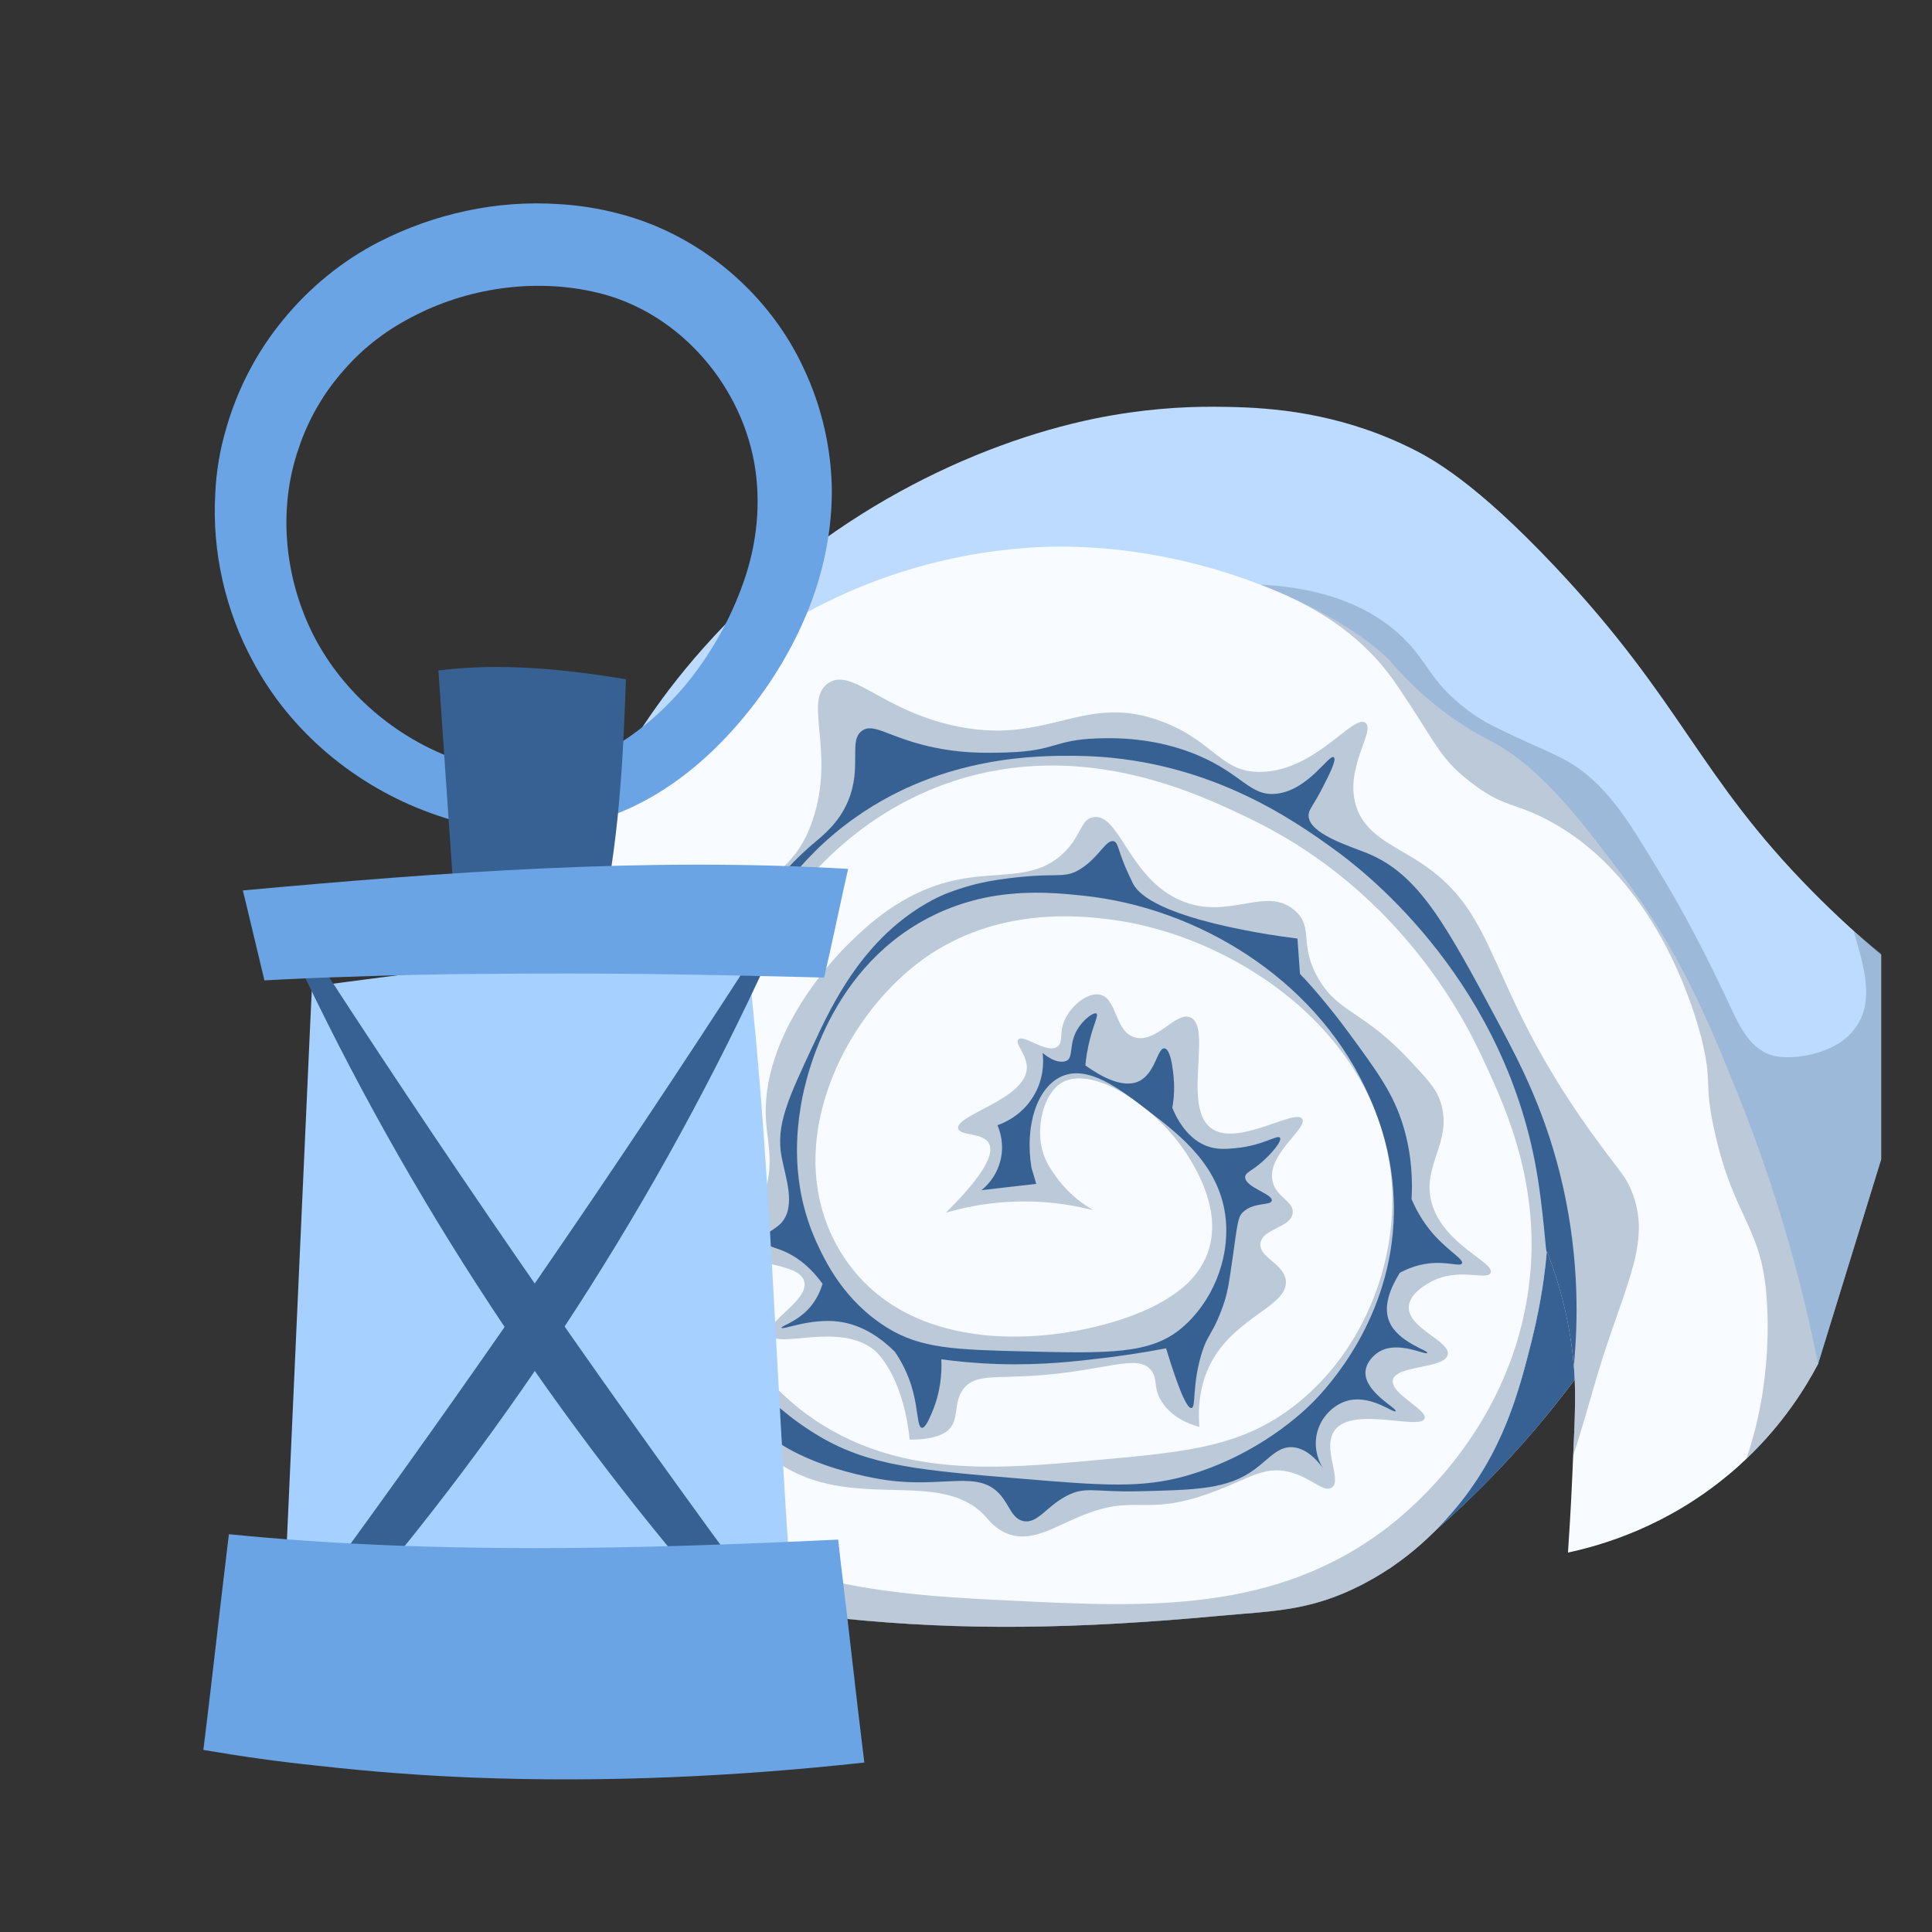 <svg width="38" height="38" viewBox="0 0 38 38" fill="none" xmlns="http://www.w3.org/2000/svg">
<rect x="0" y="0" width="38" height="38" fill="#333333" stroke="none"/>
<g clip-path="url(#clip0_6_6705)">
<g clip-path="url(#clip1_6_6705)">
<path d="M38 19.561C37.253 21.984 36.506 24.408 35.759 26.828C34.658 26.159 33.56 25.486 32.459 24.815C31.852 25.929 30.975 27.28 29.72 28.648C28.895 29.547 28.072 30.273 27.329 30.852C26.788 30.405 19.791 24.624 19.244 24.171C18.692 23.715 11.637 17.883 11.078 17.421C11.711 15.653 12.542 14.377 13.16 13.563C13.377 13.279 13.601 13.007 13.833 12.747C16.186 10.092 19.199 8.715 21.522 8.235C22.464 8.042 23.273 7.998 23.868 8C24.61 8.005 25.798 8.025 27.148 8.549C27.337 8.623 27.531 8.707 27.728 8.803C28.164 9.016 29.02 9.483 30.592 11.152C33.097 13.813 33.393 15.247 35.635 17.52C36.59 18.49 37.467 19.17 38 19.561Z" fill="#BCDBFF"/>
<path d="M32.16 25.342C31.575 26.341 30.783 27.488 29.72 28.649C29.162 29.257 28.607 29.786 28.074 30.239C27.927 29.695 27.845 29.118 27.79 28.731C27.748 28.441 27.108 23.567 29.304 22.714C29.58 22.608 30.36 22.385 31.692 23.105C31.866 23.624 32.085 24.41 32.16 25.342Z" fill="#376192"/>
<path d="M35.759 26.828C35.505 27.308 35.069 28.008 34.352 28.69C34.247 28.792 34.135 28.893 34.015 28.992C32.785 30.026 31.508 30.394 30.84 30.537C30.863 30.201 30.895 29.702 30.922 29.095C30.93 28.93 30.937 28.777 30.942 28.636C30.98 27.859 30.992 27.409 30.965 26.994C30.962 26.952 30.958 26.907 30.955 26.86V26.857C30.908 26.299 30.781 25.524 30.424 24.602C30.41 24.79 30.384 25.012 30.347 25.267C30.3 25.581 30.232 25.939 30.136 26.332C29.879 27.354 29.568 28.59 28.557 29.752C28.291 30.061 27.593 30.846 26.42 31.34C25.593 31.689 24.911 31.696 24.055 31.775C21.116 32.048 18.93 32.072 16.584 31.835C15.608 31.736 15.122 31.58 14.507 31.286C12.896 30.516 12.022 29.149 11.539 28.375C11.519 28.346 11.499 28.311 11.499 28.311C11.373 28.106 11.084 27.631 10.837 27.075C10.837 27.075 10.63 26.61 10.463 26.044C9.039 21.199 11.355 16.812 11.355 16.812C11.875 15.831 13.225 13.36 16.21 11.867C18.466 10.739 20.521 10.736 21.129 10.754C22.496 10.794 23.751 11.098 24.779 11.496C24.782 11.499 24.787 11.499 24.789 11.499C24.867 11.528 24.944 11.558 25.016 11.588C25.114 11.627 25.208 11.669 25.298 11.709C26.157 12.087 26.819 12.515 27.2 12.864L27.203 12.866C27.277 12.931 27.34 12.995 27.392 13.055C27.467 13.141 27.786 13.52 28.308 13.927C28.802 14.313 29.22 14.521 29.347 14.587C30.248 15.062 31.023 16.054 31.62 16.835C31.695 16.934 31.767 17.03 31.837 17.122C33.017 18.658 33.578 20.02 34.203 21.573C34.715 22.852 35.323 24.625 35.759 26.828Z" fill="#F8FBFF"/>
<path opacity="0.5" d="M31.309 27.418C31.184 27.856 31.062 28.264 30.942 28.638C30.98 27.861 30.992 27.411 30.965 26.996C30.962 26.954 30.958 26.909 30.955 26.862V26.859C30.908 26.301 30.781 25.526 30.424 24.604C30.41 24.792 30.384 25.014 30.347 25.269C30.3 25.583 30.233 25.942 30.136 26.335C29.879 27.356 29.568 28.592 28.557 29.754C28.291 30.063 27.593 30.848 26.42 31.342C25.593 31.691 24.911 31.698 24.055 31.777C21.116 32.05 18.93 32.074 16.584 31.837C15.608 31.738 15.122 31.582 14.507 31.288C12.896 30.519 12.022 29.152 11.539 28.378C12.027 28.902 12.593 29.397 13.255 29.827C15.476 31.271 17.849 31.385 19.966 31.486C22.553 31.612 25.114 31.736 27.325 30.015C27.761 29.674 29.591 28.163 30.032 25.564C30.388 23.46 29.634 21.83 29.18 20.854C28.862 20.164 27.609 17.562 24.586 16.103C23.573 15.616 21.319 14.528 18.764 15.361C16.662 16.048 15.564 17.641 15.111 18.299C14.862 18.663 12.504 22.201 14.075 25.594C14.703 26.954 15.684 27.683 15.871 27.82C17.627 29.098 19.656 28.893 21.598 28.715C23.361 28.557 24.459 28.455 25.518 27.602C26.84 26.541 27.52 24.771 27.363 23.144C27.084 20.261 24.227 18.379 21.814 18.082C21.287 18.017 19.631 17.815 18.171 18.856C16.555 20.011 15.317 22.595 16.522 24.605C17.977 27.031 21.62 26.334 22.872 25.595C23.096 25.463 23.545 25.189 23.744 24.668C24.04 23.894 23.584 23.107 23.433 22.845C22.825 21.797 21.498 20.926 20.88 21.297C20.522 21.515 20.37 22.173 20.507 22.648C20.567 22.853 20.671 23.002 20.756 23.123C21.005 23.479 21.306 23.689 21.503 23.803C21.199 23.726 20.828 23.657 20.402 23.637C19.657 23.602 19.037 23.726 18.604 23.852C19.13 23.331 19.605 22.759 19.448 22.485C19.326 22.269 18.878 22.346 18.846 22.195C18.791 21.931 20.158 21.624 20.196 21.02C20.213 20.746 19.949 20.526 20.029 20.444C20.136 20.335 20.587 20.735 20.798 20.587C20.923 20.5 20.823 20.323 20.94 20.063C21.062 19.791 21.373 19.522 21.623 19.561C21.974 19.62 21.919 20.283 22.313 20.402C22.746 20.533 23.122 19.887 23.413 20.011C23.852 20.196 23.242 21.776 23.827 22.194C24.347 22.565 25.48 21.791 25.613 22.009C25.727 22.194 24.898 22.716 25.032 23.245C25.109 23.556 25.458 23.631 25.426 23.863C25.386 24.148 24.845 24.16 24.793 24.444C24.741 24.729 25.256 24.847 25.291 25.191C25.338 25.681 24.337 25.888 23.849 26.749C23.58 27.219 23.563 27.716 23.59 28.067C23.356 28 23.04 27.867 22.853 27.573C22.671 27.291 22.783 27.13 22.644 26.954C22.375 26.613 21.75 26.967 20.34 27.058C19.538 27.11 19.173 27.031 18.953 27.313C18.726 27.602 18.896 27.956 18.61 28.161C18.361 28.337 17.892 28.314 17.892 28.314C17.758 27.018 17.208 26.564 17.208 26.564C16.506 25.982 15.273 26.553 15.153 26.242C15.054 25.985 15.915 25.582 15.818 25.204C15.716 24.811 14.687 24.939 14.55 24.501C14.47 24.239 14.802 24.059 15.008 23.535C15.233 22.958 15.103 22.496 15.07 22.091C14.924 20.337 16.497 18.755 16.662 18.591C17.043 18.218 17.747 17.526 18.821 17.305C19.651 17.132 20.335 17.318 20.9 16.796C21.277 16.447 21.244 16.118 21.503 16.073C22.021 15.982 22.203 17.285 23.238 17.718C24.175 18.111 24.897 17.411 25.467 17.908C25.853 18.245 25.532 18.581 25.943 19.269C26.347 19.939 26.804 19.87 27.718 20.846C28.062 21.215 28.236 21.398 28.321 21.637C28.607 22.454 27.945 22.906 28.162 23.668C28.396 24.491 29.419 24.833 29.317 25.038C29.235 25.196 28.672 24.91 28.122 25.224C28.023 25.28 27.724 25.451 27.709 25.699C27.681 26.127 28.533 26.374 28.475 26.645C28.415 26.927 27.464 26.846 27.397 27.14C27.335 27.41 28.082 27.726 28.02 27.901C27.938 28.137 26.615 27.651 26.254 28.129C25.99 28.477 26.413 29.12 26.192 29.261C26.035 29.363 25.791 29.061 25.363 28.952C24.849 28.823 24.548 29.098 23.806 29.365C22.466 29.849 22.362 29.35 21.211 29.839C20.703 30.054 20.28 30.339 19.822 30.168C19.59 30.081 19.464 29.918 19.386 29.831C18.5 28.847 16.764 29.767 15.297 28.766C14.767 28.405 14.657 28.053 14.01 27.856C13.398 27.67 13.099 27.863 12.85 27.633C12.454 27.267 12.912 26.488 13.017 25.366C13.153 23.858 12.466 23.706 12.476 22.275C12.486 20.591 13.447 19.253 13.908 18.608C14.944 17.164 15.601 17.26 15.982 16.135C16.443 14.78 15.783 13.773 16.294 13.434C16.754 13.133 17.312 13.934 18.702 14.26C20.621 14.71 21.287 13.588 22.873 14.198C23.896 14.591 24.016 15.21 24.823 15.182C25.891 15.148 26.62 14.035 26.857 14.218C27.059 14.374 26.441 15.099 26.67 15.846C26.844 16.414 27.39 16.615 27.895 16.939C29.569 18.01 29.138 19.358 31.464 22.503C31.88 23.067 31.997 23.161 32.117 23.492C32.499 24.535 31.872 25.4 31.309 27.418Z" fill="#7E98B5"/>
<path d="M30.955 26.859C30.908 26.301 30.781 25.526 30.424 24.604C30.41 24.792 30.367 23.77 30.188 22.843C29.458 19.107 26.729 17.059 26.263 16.721C25.431 16.117 23.693 14.89 21.158 14.866C20.436 14.861 18.569 14.851 16.833 16.073C15.665 16.893 15.082 17.897 14.654 18.639C14.301 19.248 13.606 20.474 13.439 22.225C13.354 23.123 13.205 24.712 14.156 26.305C14.356 26.639 14.963 27.569 16.119 28.252C17.105 28.835 18.103 28.919 20.103 29.085C21.662 29.216 22.461 29.278 23.34 29.025C24.777 28.61 25.651 27.752 25.83 27.572C26.095 27.302 27.382 25.944 27.416 23.862C27.436 22.648 27.021 21.753 26.844 21.379C25.816 19.23 23.552 17.855 21.316 17.618C20.631 17.547 19.473 17.423 18.265 18.051C16.188 19.132 15.792 21.478 15.745 21.79C15.68 22.208 15.533 23.264 16.053 24.419C16.22 24.787 16.597 25.591 17.456 26.118C18.111 26.523 18.795 26.548 20.137 26.58C21.801 26.62 22.632 26.64 23.245 26.118C23.84 25.613 24.176 24.794 24.112 24.016C24.024 22.952 23.223 22.337 22.593 21.854C22.018 21.412 21.4 20.939 20.879 21.172C20.406 21.385 20.152 22.117 20.287 22.967C20.319 23.073 20.352 23.18 20.381 23.286C20.023 23.326 19.662 23.367 19.303 23.41C19.381 23.348 19.577 23.172 19.664 22.873C19.774 22.514 19.654 22.215 19.619 22.131C19.719 22.096 20.08 21.96 20.319 21.574C20.556 21.193 20.521 20.815 20.506 20.709C20.534 20.733 20.78 20.944 20.974 20.865C21.12 20.805 21.015 20.54 21.191 20.246C21.314 20.043 21.515 19.902 21.565 19.936C21.609 19.966 21.52 20.123 21.44 20.429C21.383 20.648 21.359 20.833 21.348 20.956C21.67 21.184 22.096 21.415 22.404 21.265C22.729 21.107 22.766 20.601 22.905 20.62C23.058 20.642 23.09 21.265 23.091 21.295C23.101 21.505 23.078 21.677 23.058 21.79C23.128 21.963 23.352 22.438 23.806 22.564C23.979 22.612 24.139 22.598 24.299 22.583C24.835 22.535 25.128 22.31 25.176 22.378C25.221 22.442 25.003 22.701 24.802 22.872C24.603 23.042 24.495 23.062 24.491 23.149C24.48 23.351 25.037 23.481 25.014 23.615C24.997 23.717 24.677 23.639 24.46 23.83C24.347 23.93 24.345 24.029 24.242 24.757C24.17 25.268 24.136 25.462 24.055 25.686C24.004 25.827 23.964 25.93 23.896 26.067C23.785 26.288 23.709 26.357 23.619 26.675C23.447 27.279 23.525 27.677 23.435 27.694C23.371 27.704 23.236 27.509 22.935 26.52C22.456 26.611 22.051 26.668 21.752 26.705C21.179 26.774 20.502 26.856 19.635 26.829C19.165 26.814 18.776 26.772 18.515 26.735C18.527 27.007 18.502 27.386 18.328 27.788C18.281 27.897 18.202 28.093 18.131 28.083C18.042 28.07 18.059 27.744 17.954 27.354C17.863 27.012 17.713 26.753 17.602 26.589C17.362 26.349 16.988 26.057 16.491 25.994C15.934 25.924 15.388 26.166 15.372 26.116C15.361 26.084 15.61 26.018 15.838 25.809C16.032 25.631 16.129 25.416 16.179 25.251C15.897 24.862 15.611 24.689 15.402 24.603C15.208 24.524 15.011 24.489 14.998 24.385C14.984 24.271 15.223 24.214 15.372 24.047C15.666 23.715 15.441 23.132 15.372 22.749C15.257 22.13 15.504 21.604 15.995 20.553C16.361 19.766 16.983 18.431 18.328 17.709C18.455 17.642 18.56 17.595 18.664 17.556C19.045 17.412 19.364 17.343 19.638 17.303C20.794 17.13 20.906 17.311 21.254 17.09C21.622 16.86 21.762 16.489 21.914 16.549C21.989 16.579 21.983 16.685 22.125 17.031C22.125 17.031 22.18 17.163 22.28 17.37C22.364 17.538 22.673 17.944 24.491 18.297C24.747 18.347 25.099 18.408 25.519 18.46C25.537 18.695 25.552 18.925 25.569 19.157C25.766 19.353 26.184 19.842 26.546 20.337C27.089 21.081 27.407 21.504 27.604 22.159C27.778 22.743 27.783 23.254 27.763 23.584C27.841 23.764 27.97 24.022 28.194 24.276C28.488 24.607 28.794 24.77 28.755 24.85C28.722 24.919 28.471 24.808 28.102 24.85C27.853 24.88 27.659 24.966 27.532 25.035C27.358 25.317 27.195 25.683 27.325 25.992C27.492 26.4 28.094 26.559 28.072 26.61C28.047 26.665 27.514 26.366 27.136 26.581C27.009 26.655 26.867 26.806 26.857 26.982C26.834 27.38 27.484 27.699 27.45 27.756C27.417 27.805 26.991 27.447 26.546 27.54C26.297 27.592 26.062 27.79 25.956 28.035C25.834 28.304 25.861 28.618 26.02 28.875C25.881 28.685 25.679 28.485 25.425 28.465C25.142 28.443 24.966 28.687 24.678 28.9C24.147 29.292 23.536 29.305 22.374 29.332C21.523 29.351 21.348 29.227 20.975 29.424C20.575 29.635 20.409 29.97 20.134 29.919C19.903 29.875 19.86 29.61 19.668 29.394C19.237 28.908 18.57 29.266 17.456 29.115C17.279 29.091 15.232 28.791 14.655 27.693C14.587 27.562 14.48 27.308 14.234 27.225C13.833 27.088 13.461 27.535 13.286 27.415C13.094 27.283 13.421 26.661 13.523 26.022C13.678 25.049 13.232 24.544 13.007 23.675C12.486 21.658 13.668 19.663 13.909 19.256C14.165 18.822 14.965 17.471 15.993 16.596C16.19 16.428 16.495 16.193 16.678 15.761C16.964 15.084 16.678 14.565 16.959 14.37C17.174 14.223 17.429 14.462 18.142 14.648C18.84 14.83 19.407 14.812 19.826 14.799C20.759 14.77 20.733 14.553 21.567 14.524C21.906 14.513 22.706 14.494 23.562 14.856C24.444 15.23 24.59 15.672 25.112 15.611C25.742 15.537 26.143 14.82 26.235 14.896C26.293 14.943 26.147 15.229 26.018 15.483C25.822 15.867 25.736 15.922 25.738 16.041C25.742 16.399 26.537 16.638 26.89 16.781C27.907 17.195 28.43 18.17 29.473 20.12C29.907 20.931 30.427 21.924 30.748 23.365C31.065 24.8 31.037 26.026 30.955 26.859Z" fill="#376192"/>
<path opacity="0.5" d="M38 19.561C37.253 21.984 36.506 24.408 35.759 26.828C35.504 27.308 35.069 28.008 34.351 28.69C34.449 28.401 34.541 28.075 34.613 27.704C34.665 27.444 34.832 26.529 34.742 25.453C34.63 24.108 34.106 23.956 33.729 22.278C33.509 21.302 33.679 21.363 33.496 20.549C33.435 20.277 32.722 17.284 30.383 16.099C29.789 15.797 29.587 15.864 29.055 15.48C28.283 14.923 28.311 14.692 27.436 13.42C27.06 12.874 26.43 12.226 25.297 11.709C25.207 11.67 25.112 11.628 25.015 11.588C24.943 11.558 24.866 11.528 24.789 11.499C26.223 11.57 27.024 12.033 27.49 12.445C28.091 12.975 28.082 13.371 28.843 13.95C29.035 14.097 29.201 14.197 29.352 14.272C30.096 14.643 30.402 14.746 30.75 14.929C31.597 15.375 32.066 16.22 32.547 17C33.111 17.915 33.583 18.83 34.042 19.817C34.255 20.273 34.487 20.742 35.031 20.789C35.459 20.826 36.035 20.677 36.346 20.383C36.947 19.816 36.654 19.014 36.462 18.318C36.959 18.729 37.486 19.154 38 19.561Z" fill="#7E98B5"/>
</g>
<g clip-path="url(#clip2_6_6705)">
<path d="M15.522 30.688C15.211 30.746 14.905 30.794 14.591 30.834C14.421 30.863 14.258 30.881 14.088 30.907C12.747 31.075 11.387 31.152 10.027 31.156C8.985 31.159 7.939 31.115 6.904 31.039C6.472 31.006 6.043 30.966 5.615 30.922C5.777 27.34 5.936 23.767 6.099 20.189C6.11 19.929 6.125 19.663 6.136 19.403C8.974 19.027 11.819 18.643 14.683 18.669C14.72 18.983 14.753 19.294 14.787 19.608C15.163 23.27 15.263 27.008 15.522 30.688Z" fill="#A6D0FF"/>
<path d="M6.162 31.368C9.177 27.26 12.067 23.061 14.827 18.782C14.945 18.723 15.108 18.665 15.141 18.789C12.954 23.576 10.071 28.046 6.609 32.022C6.398 31.835 6.372 31.554 6.162 31.368Z" fill="#376192"/>
<path d="M14.572 30.933C11.557 26.825 8.667 22.626 5.907 18.347C5.789 18.289 5.626 18.23 5.593 18.354C7.78 23.138 10.663 27.607 14.125 31.583C14.336 31.4 14.365 31.115 14.572 30.933Z" fill="#376192"/>
<path d="M17 34.667C14.458 34.945 11.886 35.062 9.321 34.964C8.298 34.923 7.278 34.846 6.254 34.73C5.5 34.653 4.75 34.547 4 34.419C4.137 33.334 4.31 31.759 4.455 30.571C4.469 30.432 4.488 30.3 4.503 30.176C8.508 30.575 12.477 30.472 16.486 30.282C16.501 30.432 16.52 30.575 16.534 30.713C16.715 32.186 16.804 33.074 17 34.667Z" fill="#6BA4E4"/>
<path d="M15.818 7.267C15.149 5.798 13.781 4.614 12.167 4.201C11.779 4.099 11.387 4.037 10.995 4.015C9.768 3.931 8.534 4.205 7.451 4.76C6.735 5.126 6.08 5.663 5.571 6.288C5.057 6.909 4.676 7.64 4.455 8.407C4.325 8.838 4.251 9.284 4.233 9.726C4.17 10.863 4.436 12.014 4.972 13.004C5.711 14.4 7.001 15.46 8.464 15.99C9.199 16.26 10.008 16.399 10.822 16.319C11.638 16.246 12.422 15.943 13.083 15.511C13.752 15.076 14.302 14.525 14.779 13.922C15.248 13.319 15.64 12.657 15.925 11.926C16.206 11.199 16.368 10.413 16.361 9.609C16.346 8.802 16.161 7.998 15.818 7.267ZM12.385 14.488C11.875 14.839 11.302 15.076 10.696 15.142C10.094 15.226 9.469 15.113 8.874 14.901C7.677 14.444 6.675 13.538 6.128 12.42C5.585 11.298 5.474 9.982 5.87 8.831C6.058 8.257 6.365 7.727 6.768 7.274C7.163 6.821 7.644 6.459 8.194 6.189C9.288 5.637 10.596 5.476 11.756 5.758C12.909 6.032 13.889 6.861 14.435 7.928C14.628 8.301 14.761 8.696 14.835 9.101C14.971 9.873 14.897 10.684 14.62 11.462C14.365 12.189 13.963 12.902 13.453 13.509C13.135 13.881 12.776 14.214 12.385 14.488Z" fill="#6BA4E4"/>
<path d="M11.804 18.226C12.17 16.622 12.255 15 12.311 13.359C11.076 13.158 9.864 13.034 8.623 13.187C8.73 14.748 8.837 16.308 8.944 17.872C10.016 18.003 10.736 18.095 11.804 18.226Z" fill="#376192"/>
<path d="M16.682 17.09C16.649 17.236 16.619 17.371 16.59 17.499C16.457 18.102 16.372 18.522 16.209 19.228C13.996 19.169 11.79 19.129 9.587 19.155C8.671 19.158 7.758 19.18 6.842 19.213C6.295 19.228 5.748 19.253 5.201 19.283C5.083 18.786 4.964 18.292 4.846 17.799C4.82 17.7 4.802 17.609 4.776 17.514C8.734 17.152 12.721 16.856 16.682 17.09Z" fill="#6BA4E4"/>
</g>
</g>
<defs>
<clipPath id="clip0_6_6705">
<rect width="36" height="36" fill="white" transform="translate(1 1)"/>
</clipPath>
<clipPath id="clip1_6_6705">
<rect width="28" height="24" fill="white" transform="translate(10 8)"/>
</clipPath>
<clipPath id="clip2_6_6705">
<rect width="13" height="31" fill="white" transform="translate(4 4)"/>
</clipPath>
</defs>
</svg>
